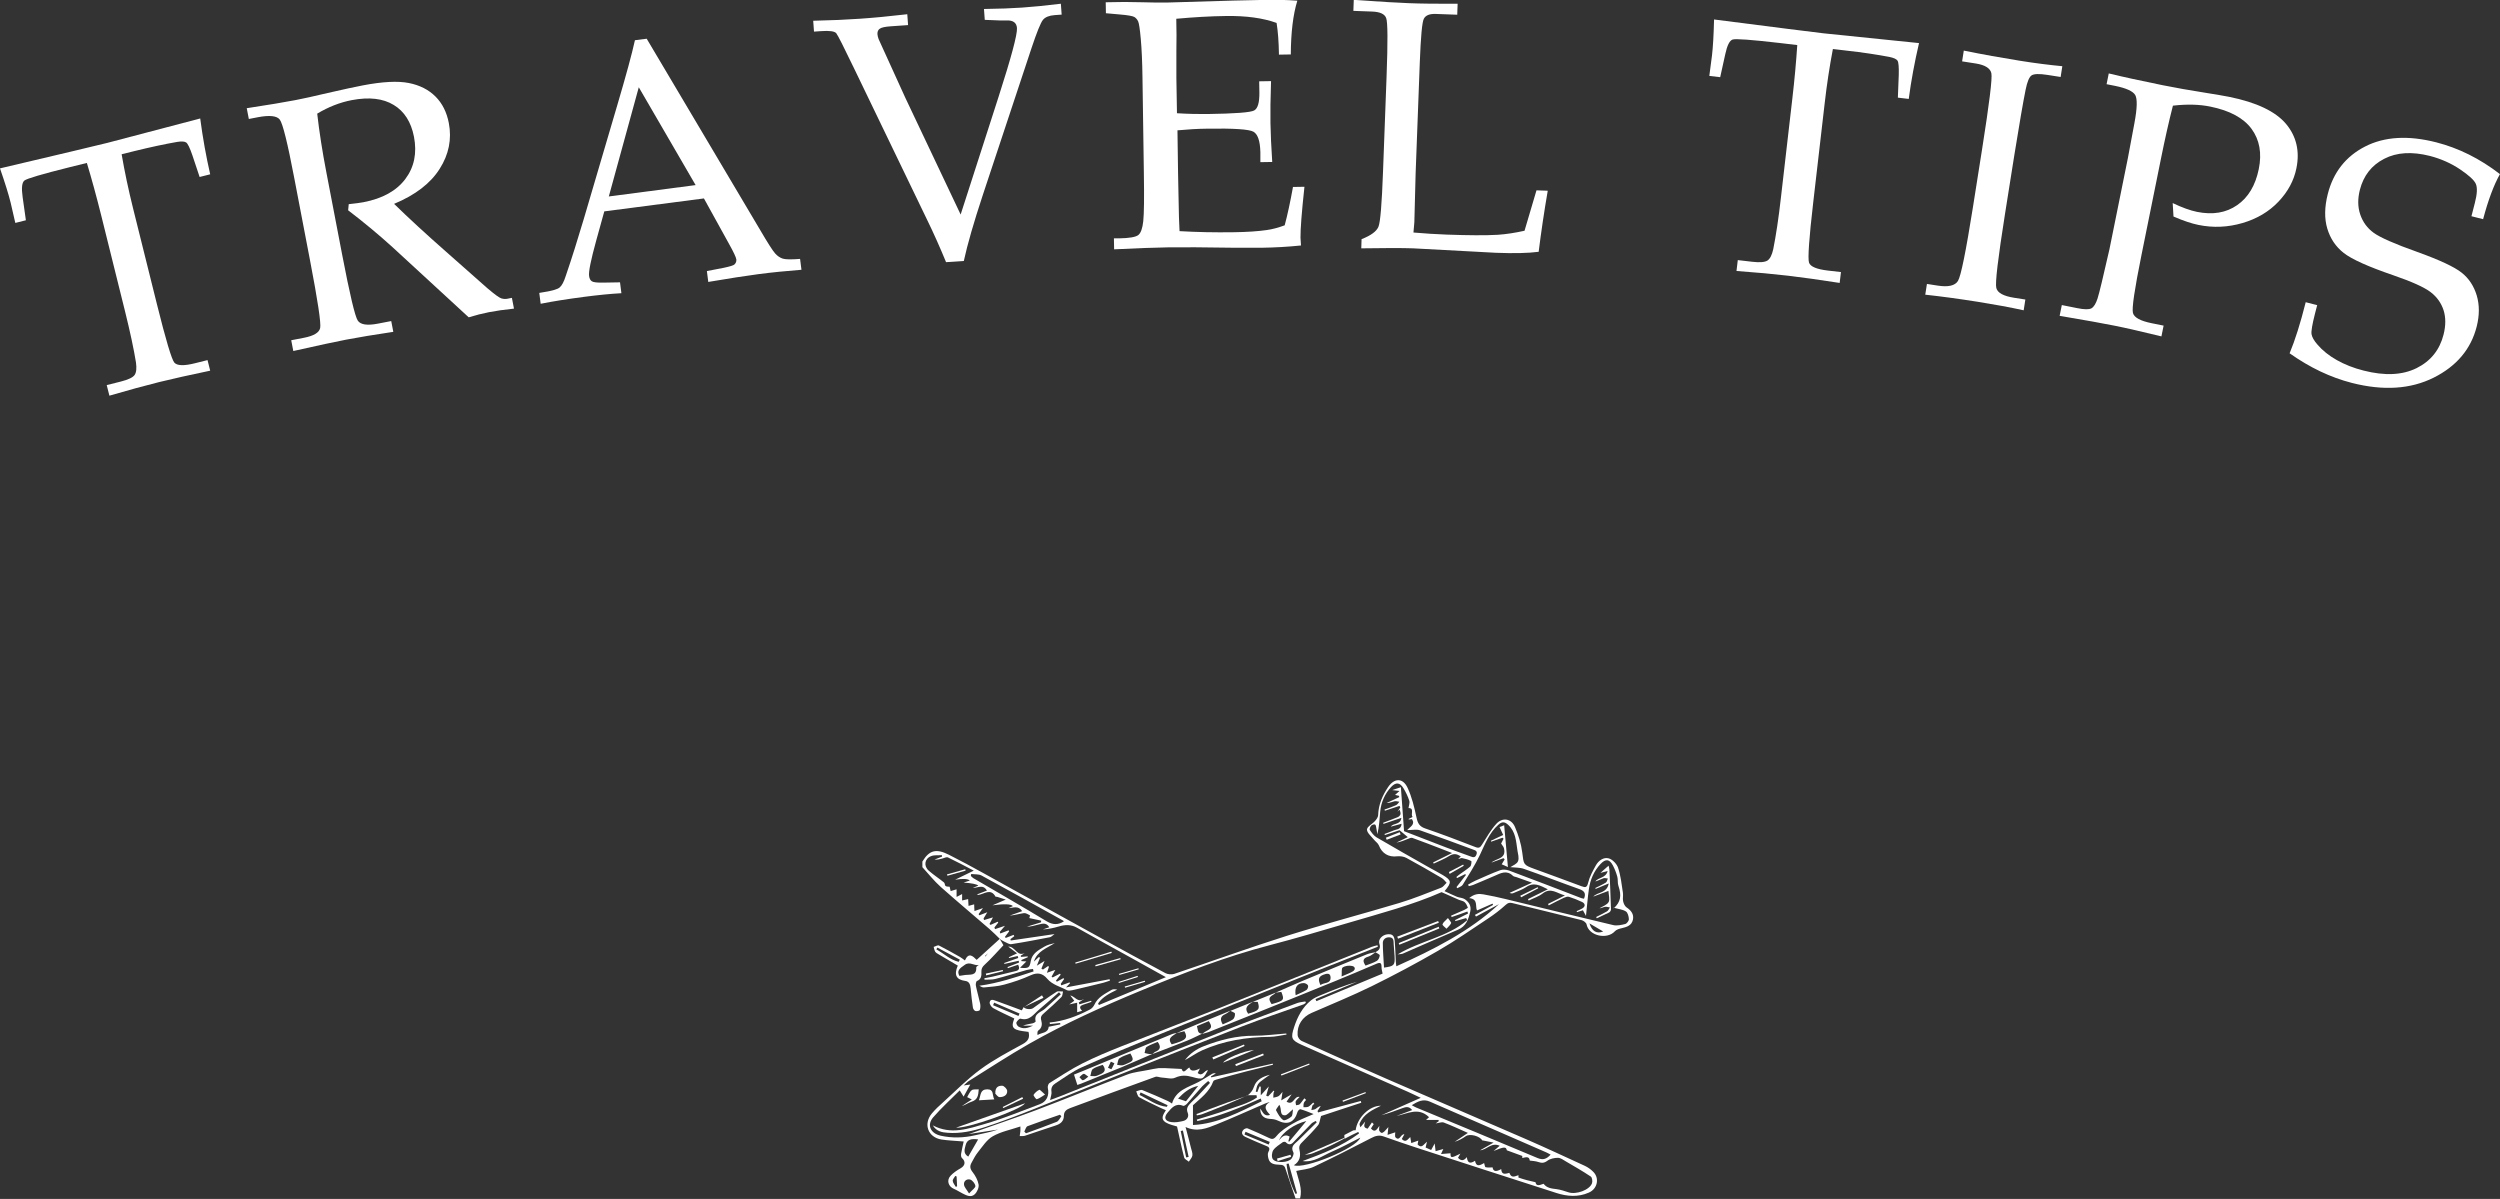 <?xml version="1.0" encoding="UTF-8"?><svg id="b" xmlns="http://www.w3.org/2000/svg" viewBox="0 0 252.98 121.32"><rect x="0" y="0" width="252.98" height="121.32" fill="#333333" stroke="none"/><g id="c"><path d="m12.31,15.62c.3,1.74.68,3.55,1.15,5.44l2.42,9.72c.9,3.62,1.49,5.59,1.76,5.91.27.32.97.35,2.08.07l1.28-.32.27,1.07c-2.03.42-3.75.81-5.15,1.15-1.41.35-3.09.81-5.05,1.38l-.27-1.07,1.43-.36c.75-.19,1.21-.41,1.39-.66.18-.26.22-.68.14-1.27-.22-1.36-.59-3.09-1.11-5.19l-2.42-9.74c-.48-1.92-.96-3.67-1.44-5.26l-1.74.43c-2.8.7-4.33,1.15-4.58,1.35-.25.2-.31.76-.18,1.67l.33,2.35-1.07.27-.47-2.04c-.2-.82-.56-1.98-1.08-3.48,6.16-1.45,9.78-2.31,10.86-2.58l9.4-2.47c.26,1.98.6,3.86,1.01,5.65l-1.07.27-.73-2.19c-.26-.76-.47-1.19-.63-1.3-.16-.11-.46-.13-.9-.06-1.27.22-2.71.53-4.3.92l-1.33.33Z" style="fill:#fff; stroke-width:0px;"/><path d="m39.88,20.63c1.44,1.41,3.2,3.03,5.28,4.86l4.14,3.66c.73.62,1.2.97,1.42,1.04.22.07.43.08.63.04l.45-.09.21,1.09c-.97.1-1.81.22-2.53.36-.66.13-1.34.3-2.05.52l-7.69-7.08c-1.43-1.3-2.94-2.55-4.51-3.75l.06-.62c.68-.07,1.18-.14,1.5-.2,1.92-.37,3.33-1.15,4.23-2.35.9-1.2,1.19-2.63.87-4.28-.29-1.48-.97-2.56-2.05-3.21-1.08-.66-2.49-.82-4.23-.49-1.21.23-2.38.69-3.51,1.37.21,1.86.52,3.83.92,5.91l1.6,8.34c.78,4.06,1.31,6.3,1.59,6.7.28.41.96.51,2.03.3l1.35-.26.21,1.09c-1.93.29-3.52.55-4.77.79-.99.19-2.77.57-5.35,1.15l-.21-1.09,1.29-.25c.99-.19,1.54-.52,1.64-.99.1-.47-.24-2.75-1.03-6.86l-1.59-8.3c-.68-3.57-1.17-5.54-1.47-5.93-.29-.38-1.03-.46-2.2-.24l-.93.18-.21-1.09c2.16-.33,3.8-.6,4.93-.82.76-.15,1.85-.38,3.26-.72,1.65-.38,2.83-.63,3.56-.77,1.99-.38,3.54-.46,4.65-.24,1.11.22,2.01.68,2.7,1.37.69.69,1.14,1.59,1.35,2.69.31,1.62,0,3.17-.93,4.63-.93,1.47-2.46,2.64-4.59,3.53Z" style="fill:#fff; stroke-width:0px;"/><path d="m71.23,20.08l-10.08,1.31-.82,2.96c-.54,1.96-.78,3.15-.72,3.57.03.27.13.45.29.55.16.1.54.14,1.14.13l1.7-.03.14,1.1c-1.13.06-2.39.19-3.78.37-1.67.22-3.14.45-4.39.7l-.14-1.1.52-.09c.81-.13,1.33-.28,1.54-.46.22-.18.43-.57.62-1.17.61-1.78,1.21-3.7,1.82-5.75l3.38-11.48c.9-3.05,1.5-5.25,1.8-6.62l1.19-.15,11.49,19.37c.77,1.32,1.28,2.11,1.51,2.36.23.26.49.43.76.52.27.09.86.1,1.76.03l.14,1.1c-1.52.12-2.97.26-4.34.44-1.28.17-2.98.43-5.09.79l-.14-1.1,1.71-.33c.61-.13.97-.24,1.07-.33.16-.15.22-.32.2-.52-.03-.21-.27-.73-.74-1.57l-2.54-4.6Zm-9.62-.2l8.78-1.15-5.75-9.9-3.03,11.04Z" style="fill:#fff; stroke-width:0px;"/><path d="m95.73,26.52c-.63-1.53-1.27-2.96-1.92-4.29l-7.36-15.26c-1.06-2.21-1.67-3.41-1.83-3.61-.17-.2-.68-.27-1.53-.21l-.72.05-.08-1.1c1.83-.04,3.39-.11,4.67-.2,1.35-.09,2.97-.24,4.85-.46l.08,1.1-1.73.12c-.59.04-.97.12-1.14.25-.17.12-.24.3-.23.54.01.15.05.32.12.51l2.69,5.91,5.61,11.84,3.84-11.92c1.28-3.98,1.9-6.29,1.86-6.95-.04-.53-.38-.79-1.02-.77h-.72s-1.52-.06-1.52-.06l-.08-1.1c1.56-.02,2.84-.07,3.84-.14,1.05-.07,2.36-.2,3.94-.39l.08,1.1-.7.05c-.56.04-.96.2-1.19.48-.23.28-.62,1.24-1.17,2.89l-4.92,14.84c-.92,2.79-1.56,5.01-1.92,6.67l-1.81.12Z" style="fill:#fff; stroke-width:0px;"/><path d="m119.15,13.2l.06,4.31.05,2.48c.02,1.55.06,2.68.1,3.4,1.72.1,3.55.14,5.51.11,1.31-.02,2.42-.09,3.31-.22.57-.08,1.18-.24,1.82-.48.28-1.04.56-2.33.84-3.88l1.16-.02c-.28,2.58-.41,4.3-.4,5.15l.05.79c-1.35.14-2.67.21-3.97.23h-2.76c-3.05-.05-5.29-.06-6.72-.04-1.37.02-3.19.09-5.46.2l-.02-1.11h.54c1.02-.02,1.66-.13,1.92-.33.26-.2.43-.67.51-1.41.08-.74.1-2.37.06-4.89l-.14-9.65c-.02-1.58-.08-2.88-.17-3.88-.09-1.01-.18-1.61-.27-1.8-.09-.19-.22-.34-.38-.44-.17-.1-.67-.19-1.52-.26l-1.36-.12-.02-1.11,1.9-.03,1.86.03c1.04.03,1.83.04,2.37.03l6.75-.2,3.2-.07c1.09-.03,2.19,0,3.31.08-.43,1.4-.65,3.21-.66,5.44l-1.2.02c-.02-1.29-.1-2.36-.24-3.21-1.39-.5-3.09-.73-5.11-.7-1.61.02-3.29.12-5.04.28.03,1.1.03,2.2.01,3.3v2.7s.06,3.56.06,3.56c1.16.07,2.19.09,3.08.08,2.79-.04,4.37-.16,4.73-.36.37-.2.54-.8.53-1.81l-.02-1.14,1.2-.02c-.06,1.77-.08,3.18-.06,4.24.02,1.11.08,2.42.18,3.94l-1.2.02v-1.02c-.03-1.12-.26-1.81-.7-2.06-.44-.25-1.99-.35-4.65-.31-.98.01-2,.07-3.06.17Z" style="fill:#fff; stroke-width:0px;"/><path d="m143.04,23.53c1.14.1,2.26.17,3.35.21,2.2.08,3.92.09,5.17.02.87-.06,1.77-.2,2.71-.41l1.21-4.09,1.14.04c-.38,2.2-.68,4.26-.92,6.18-1.06.14-2.5.17-4.33.1l-8.36-.45c-1.12-.04-2.88-.04-5.26,0l.03-.93c.95-.37,1.52-.79,1.71-1.26.19-.46.34-2.31.46-5.56l.36-9.66c.13-3.51.12-5.47-.04-5.89-.15-.41-.62-.63-1.41-.66l-1.91-.07.04-1.11c2.78.19,4.63.3,5.55.33,1.22.05,2.87.07,4.96.06l-.04,1.11-2.18-.08c-.62-.02-1.02.14-1.2.49-.18.35-.31,1.83-.41,4.44l-.42,11.19-.13,4.96-.09,1.03Z" style="fill:#fff; stroke-width:0px;"/><path d="m185.47,4.98c-.33,1.73-.61,3.56-.83,5.5l-1.15,9.95c-.43,3.7-.57,5.75-.43,6.15.14.4.78.67,1.92.8l1.31.15-.13,1.1c-2.05-.32-3.79-.56-5.22-.73-1.44-.17-3.18-.33-5.22-.48l.13-1.1,1.47.17c.77.09,1.28.04,1.54-.13.26-.18.45-.56.58-1.15.27-1.35.54-3.1.78-5.25l1.15-9.97c.23-1.97.39-3.78.5-5.43l-1.78-.21c-2.87-.33-4.46-.45-4.76-.35-.31.1-.56.6-.75,1.5l-.51,2.31-1.1-.13.27-2.07c.1-.84.17-2.05.21-3.64,6.28.81,9.97,1.27,11.07,1.4l9.67.99c-.45,1.94-.8,3.82-1.04,5.65l-1.1-.13.09-2.31c.02-.8-.02-1.28-.13-1.44-.11-.16-.39-.28-.82-.37-1.27-.24-2.72-.46-4.35-.64l-1.36-.16Z" style="fill:#fff; stroke-width:0px;"/><path d="m194.98,28.73l1.09.17c1.08.17,1.76.01,2.06-.47.3-.49.8-2.96,1.51-7.43l.93-5.89c.73-4.63,1.05-7.2.94-7.7-.11-.5-.63-.83-1.55-.98l-1.41-.22.17-1.09c1.91.39,3.81.73,5.69,1.03,1.56.25,2.99.43,4.28.55l-.17,1.09-1.34-.21c-.83-.13-1.36-.11-1.6.05-.24.16-.44.64-.6,1.43-.25,1.23-.63,3.43-1.14,6.6l-.95,5.99c-.71,4.5-1.01,7-.88,7.49.12.49.72.82,1.79.99l1.15.18-.17,1.09c-1.41-.31-2.96-.59-4.64-.86-1.96-.31-3.73-.55-5.32-.72l.17-1.09Z" style="fill:#fff; stroke-width:0px;"/><path d="m219.88,10.7c-.42,1.64-.81,3.39-1.19,5.27l-1.99,9.84c-.7,3.46-.99,5.41-.86,5.87s.76.8,1.91,1.03l1.19.24-.22,1.09c-2.02-.49-3.61-.86-4.78-1.09-1.03-.21-2.87-.54-5.52-.99l.22-1.09,1.55.31c.72.15,1.21.15,1.45.02.24-.14.45-.47.62-1.01.17-.53.57-2.19,1.2-4.97l1.86-9.2.67-3.58c.28-1.49.3-2.43.08-2.82-.23-.39-.91-.7-2.04-.93l-.86-.17.22-1.09c1.42.35,3.24.74,5.44,1.19,1.3.26,2.75.52,4.35.77,1.05.17,1.85.3,2.39.41,2.78.56,4.7,1.48,5.76,2.74,1.05,1.26,1.4,2.76,1.05,4.48-.25,1.25-.86,2.38-1.82,3.39-.96,1.01-2.17,1.73-3.64,2.16-1.47.43-2.96.5-4.46.19-.69-.14-1.53-.42-2.52-.85l-.08-1.36c.96.46,1.78.75,2.46.89,1.58.32,2.94.1,4.06-.68,1.12-.77,1.85-1.99,2.19-3.65.33-1.61.08-2.96-.73-4.07-.81-1.1-2.2-1.85-4.16-2.25-1.11-.23-2.38-.26-3.78-.1Z" style="fill:#fff; stroke-width:0px;"/><path d="m252.98,17.61c-.62,1.1-1.19,2.62-1.71,4.57l-1.18-.3.35-1.36c.23-.89.26-1.52.1-1.9-.16-.38-.69-.87-1.61-1.49-.91-.61-1.93-1.06-3.04-1.35-1.82-.46-3.36-.37-4.63.29-1.27.65-2.09,1.7-2.46,3.14-.23.91-.22,1.74.04,2.5.26.76.71,1.38,1.36,1.85.65.47,2.11,1.12,4.4,1.93,2.28.82,3.79,1.53,4.51,2.11.73.58,1.23,1.35,1.52,2.31.28.96.28,2-.01,3.14-.58,2.28-2.04,4.01-4.36,5.17-2.33,1.16-5.08,1.34-8.26.53-1.09-.28-2.16-.67-3.21-1.17-1.05-.5-2.08-1.11-3.1-1.83.55-1.31,1.09-3.03,1.63-5.17l1.16.3-.22.85c-.28,1.1-.4,1.8-.35,2.09.05.29.24.64.59,1.04.51.6,1.17,1.13,1.97,1.58.8.45,1.71.81,2.71,1.06,2.15.55,3.93.46,5.36-.25,1.43-.71,2.34-1.85,2.73-3.4.23-.91.23-1.73,0-2.46-.24-.73-.67-1.34-1.31-1.83-.64-.49-1.9-1.06-3.79-1.71-2.51-.86-4.18-1.61-5-2.25-.82-.64-1.37-1.47-1.67-2.48-.3-1.01-.28-2.17.05-3.48.56-2.21,1.83-3.82,3.79-4.82,1.96-1,4.35-1.14,7.18-.42,1.13.29,2.24.7,3.32,1.24,1.08.54,2.13,1.2,3.15,1.99Z" style="fill:#fff; stroke-width:0px;"/><path d="m126.24,110.86c.3-.25.52-.49.66-.91.22-.67.88-1.03,1.61-1.19-.21.14-.43.28-.63.44-.21.16-.45.31-.58.52-.14.21-.16.49-.23.74.05.02.1.03.16.05.08-.19.15-.39.23-.58.04.01.08.02.12.04v.87c.31-.35.51-.57.81-.9-.11.41-.19.68-.26.94.06.02.12.05.19.07.18-.19.37-.39.55-.58.03.01.05.03.08.04-.03.07-.07.14-.08.22-.02.15-.02.3-.02.45.18-.05.38-.07.53-.16.15-.1.26-.27.4-.43-.05.34-.09.6-.13.86.21-.13.42-.25.64-.38.1-.06.19-.11.41-.23-.21.3-.35.5-.51.74.72.45.74-.61,1.32-.48-.14.16-.31.28-.39.44-.05.1.02.26.03.4.13-.03.29-.02.37-.1.18-.18.31-.4.47-.6.06.05.12.11.18.16-.08.1-.19.19-.23.31-.05.13-.03.29-.04.43.17-.01.36.02.5-.05.18-.1.33-.28.49-.42.04.05.07.09.11.14-.07.05-.16.09-.19.16-.06.14-.08.3-.11.46.14-.03.3-.04.42-.11.16-.1.29-.26.53-.3-.11.17-.22.34-.33.51.02.05.04.09.06.14,1.44-.39,2.88-.77,4.32-1.16.02.06.03.12.05.18-1.41.47-2.83.93-4.07,1.34-.13.42-.14.73-.3.93-.48.58-1,1.12-1.54,1.65-.25.25-.44.43-.34.86.14.59.04,1.17-.57,1.54,1.02.45,6.35-1.72,6.72-2.79-1.01.51-1.95,1.02-2.92,1.44-.93.41-1.79,1.09-2.92.93,2-.74,3.99-1.51,5.71-2.79-.02-.05-.04-.11-.07-.16-.22.11-.45.21-.67.32-.23.12-.46.24-.69.36-.02-.02-.04-.04-.05-.06v-.31c.27-.14.57-.3.87-.45.08-.04.18-.02.27-.03.16-1.27,1.39-2.49,2.56-2.48-.88.43-1.77.84-2.16,1.82-.03.08.04.19.08.36.2-.23.35-.4.49-.58-.09.32-.25.63.25.72.15-.21.29-.42.43-.63.06.06.12.11.18.17-.09.14-.18.29-.28.44.38.46.58.14.85-.26-.01.24-.05.37-.02.46.04.1.14.21.24.25.06.02.19-.06.26-.12.16-.15.3-.33.43-.47-.03.3-.05.55-.08.79.28-.09.56-.19.78-.26,0,.11-.07.43.04.53.43.4.49-.37.88-.33-.09.17-.17.32-.26.48.42.44.62-.02.86-.2.04.22.07.42.1.61.24-.08.48-.17.71-.25-.02.1-.05.25-.07.39.41.45.6,0,.95-.28-.07.27-.1.42-.14.59.17.08.32.14.56.25.1-.18.21-.38.36-.66.05.39.07.59.09.78.25-.07.5-.14.78-.22-.05.11-.1.23-.23.51.39-.03.68-.06.96-.08,0,.5.06.51,1,.04-.1.18-.17.29-.24.42.32.35.61.3.89-.07.08.61.33.7.83.37.11.53.34.58.92.23.05.14.07.4.15.42.22.06.47.02.71.02.05.4.33.49.87.17.04.48.24.57.82.38.19.43.33.47.93.24,0,.09-.02.23,0,.24.27.1.56.18.84.26.27.07.54.13.88.21.07.33.23.39.82.16.33.44.81.48,1.3.54.41.05.81.19,1.21.32.78.26,2.15-.23,2.39-.92.07-.19.01-.58-.12-.67-.81-.54-1.66-1.03-2.5-1.52-.26-.15-.54-.37-.82-.38-.37,0-.8.09-1.08.3-.33.25-.58.24-.93.12-.27-.09-.56-.1-.85-.14-.04-.46-.4-.34-.76-.26,0-.07.02-.2,0-.21-.5-.19-1-.37-1.56-.57-.08-.37-.24-.38-1.34.07.26-.22.41-.35.62-.53-.87-.38-1.3.42-1.99.46.4-.23.81-.45,1.37-.78-.47-.09-.77-.16-1.15-.23.04.08.03.06.01.03-.23-.47-1.28-.73-1.67-.45-.34.24-.71.44-1.13.57.42-.28.85-.57,1.34-.9-.88-.39-1.65-.75-2.44-1.05-.21-.08-.5.05-.82.09.13-.1.22-.16.31-.23,0-.04-.01-.08-.02-.12h-1.27c.12-.11.21-.2.31-.28-1.09-1.06-2.18-.34-3.29-.13.52-.19,1.04-.39,1.58-.59-.31-.41-.65-.32-1-.19-.69.26-1.39.52-2.11.71,1.29-.57,2.58-1.14,3.98-1.76-.48-.22-.87-.42-1.28-.6-3.58-1.58-7.16-3.16-10.74-4.75-1.08-.48-1.16-.69-.79-1.82.34-1.04.84-1.99,1.7-2.69.33-.26.74-.43,1.14-.59,1.16-.48,2.33-.95,3.54-1.3-1.41.59-2.82,1.17-4.22,1.76.03.07.06.14.09.21,2.25-.94,4.5-1.87,6.7-2.79-.04-.24-.12-.46-.11-.68,0-.39-.12-.48-.48-.33-1.37.58-2.74,1.17-4.12,1.73-2.69,1.1-5.38,2.18-8.08,3.27-1.61.65-3.22,1.29-4.83,1.93-.21.08-.43.12-.65.18.15-.1.29-.21.44-.29.55-.27.6-.45.24-1-.39.16-.79.33-1.2.5.11.33.01.76.53.77-.5.23-.99.49-1.51.7-1.17.47-2.35.91-3.52,1.36.1-.08.18-.18.29-.23.51-.2.6-.51.24-1-.38.17-.79.29-1.12.51-.14.09-.14.4-.21.61.16.04.32.09.48.11.11.01.22-.01.33-.02-1.02.44-2.03.89-3.05,1.32-1.38.57-2.76,1.12-4.14,1.68-.14.05-.27.1-.42.15-.11-.34-.21-.64-.34-1.05.54-.22,1.25-.5,1.95-.8,2.67-1.1,5.33-2.21,8-3.31.14-.06.29-.07.44-.1-.36.3-1.02.47-.5,1.15,1.47-.42,1.67-.63,1.28-1.33-.27.07-.53.13-.8.2.68-.3,1.35-.6,2.04-.88,1.14-.47,2.29-.93,3.43-1.4-.18.12-.34.26-.53.35-.49.21-.56.53-.26,1.04.36-.17.73-.29,1.04-.51.14-.1.22-.4.2-.58-.02-.11-.3-.19-.46-.28.77-.31,1.53-.62,2.3-.93-.46.29-.96.56-.51,1.22,1.09-.3,1.22-.45.97-1.2h-.49c.77-.32,1.55-.63,2.32-.94-.07.06-.12.14-.2.18-.52.29-.56.48-.22.99,1.26-.35,1.31-.41.98-1.24-.19.03-.38.05-.58.08.92-.4,1.84-.82,2.77-1.21,2.16-.9,4.32-1.8,6.49-2.68.27-.11.58-.14.87-.21-.25.15-.47.37-.74.45-.59.17-.59.46-.29.91.4-.16.8-.27,1.15-.48.16-.09.28-.36.29-.56,0-.09-.28-.21-.44-.31.36-.19.56-.4.4-.87-.14-.42.28-.87.77-.94.52-.07.74.1.79.7.05.64.07,1.29.1,1.93,0,.18.03.36.06.6,3.77-1.7,7.37-3.5,10.39-6.29-.78.42-1.56.84-2.33,1.26-.04-.06-.07-.11-.11-.17l1.84-1.01s-.04-.09-.06-.13c-.51.22-1.02.45-1.57.69-.2-.44.15-1.15-.79-1.25.52-.44.99-.46,1.43-.38.76.13,1.52.3,2.27.48,3.62.88,7.24,1.77,10.87,2.63.38.09.83-.01,1.22-.11.16-.04.38-.32.37-.49-.01-.27-.11-.66-.3-.78-.33-.21-.77-.24-1.25-.38.04.13,0,.07.02.06.7-.64.81-1.26.47-2.28-.1-.28-.03-.62-.11-.91-.11-.4-.26-.79-.45-1.15-.34-.64-.73-.69-1.24-.15-.68.72-1.06,1.61-1.19,2.58-.12.83-.18,1.67-.29,2.68-.14-.26-.22-.41-.31-.57-.17.05-.38.12-.59.19l-.05-.1c.18-.08.37-.16.55-.26.35-.19.36-.5,0-.67-.43-.2-.87-.38-1.32-.52-.15-.05-.36.03-.52.1-.52.24-1.02.51-1.53.77-.02-.05-.05-.1-.07-.15.52-.26,1.05-.52,1.71-.86-.83-.22-1.43-.84-2.25-.2-.41.32-.94.48-1.42.72-.02-.05-.05-.1-.07-.15.65-.32,1.29-.64,2.01-.99-.77-.38-1.41-.77-2.2-.22-.38.26-.85.41-1.28.6-.11.05-.23.06-.39-.02.72-.32,1.43-.64,2.27-1.03-.62-.22-1.09-.39-1.57-.56-.12-.04-.28-.05-.37-.14-.62-.6-1.22-.27-1.83,0-.72.32-1.46.62-2.19.93-.14.06-.3.08-.44.12-.02-.05-.05-.11-.07-.16.24-.13.48-.28.73-.39.83-.36,1.66-.75,2.51-1.06.26-.1.63-.07.9.03,2.44.91,4.88,1.85,7.31,2.79.08.03.18.04.28.06.21-.52.06-.78-.47-.97-1.87-.66-3.72-1.39-5.59-2.04-.44-.16-.95-.13-1.39-.18.24-.17.66-.32.77-.6.13-.31,0-.74-.06-1.11-.14-.92-.16-1.87-.95-2.59-.39-.35-.65-.28-.97,0-.94.83-1.36,1.97-1.88,3.07-.5,1.05-1.14,2.03-1.74,3.02-.1.16-.36.23-.55.34-.02-.04-.05-.08-.07-.12.32-.41.63-.82.95-1.22-.02-.03-.05-.06-.07-.09-.27.13-.55.26-.82.4-.03-.03-.05-.07-.08-.1.09-.07.17-.15.26-.22.38-.28.79-.53,1.14-.84.12-.11.16-.54.11-.56-.29-.15-.62-.24-.94-.3-.1-.02-.23.09-.38.08.08-.08.17-.16.26-.24-.39-.28-.73-.33-1.16-.06-.49.31-1.05.53-1.58.78-.02-.04-.04-.08-.06-.12.6-.3,1.2-.59,1.92-.95-.47-.19-.83-.33-1.18-.46-.94-.36-1.89-.73-2.84-1.07-.12-.04-.29.03-.42.09-.38.15-.75.32-1.19.38.38-.18.76-.36,1.15-.55-.26-.22-.5-.41-.84-.7-.39.13-.94.31-1.48.49-.01-.04-.02-.07-.04-.11.31-.12.63-.22.94-.36.28-.13.74-.06.79-.67-.41.11-.73.19-1.09.29.26-.39.97-.15,1.07-.89-.67.22-1.24.42-1.81.61l-.04-.11c.49-.19.99-.37,1.48-.57.12-.05.25-.18.28-.3.03-.14-.05-.31-.09-.46l-.22.21c.1-.14.19-.29.29-.43-.03-.05-.05-.1-.08-.16-.49.16-.99.32-1.48.49-.01-.04-.03-.08-.04-.12.39-.14.79-.27,1.16-.44.14-.06.24-.23.35-.35-.16-.02-.34-.08-.49-.05-.26.06-.51.19-.81.18.43-.2.86-.4,1.29-.6l-.04-.13c-.13-.03-.25-.06-.39-.09.13-.12.25-.23.45-.4-.25-.03-.41-.05-.74-.09.35-.12.56-.18.88-.29.11,1.54.22,3.03.32,4.45,1.46.56,2.87,1.11,4.27,1.65.81.31,1.63.6,2.45.9.24.09.46.18.6-.17.14-.35-.09-.44-.33-.52-1.79-.66-3.58-1.33-5.38-1.95-.35-.12-.78-.02-1.3-.02.31-.34.85-.56.49-1.11-.08.01-.2.03-.32.04,0-.02-.01-.04-.02-.06.12-.06.24-.12.41-.2-.25-.26.23-.9-.42-.9.03-.24.15-.52.08-.74-.14-.44-.35-.87-.59-1.27-.35-.58-.76-.64-1.24-.13-.64.69-1.02,1.54-1.11,2.48-.07.76-.1,1.53-.29,2.31-.03-.2-.06-.39-.1-.59-.03-.14-.04-.34-.13-.39-.08-.05-.31.02-.39.11-.1.11-.2.35-.14.44.18.27.39.57.67.74,1.75,1.03,3.51,2.02,5.27,3.02.48.27.97.52,1.44.8.9.55.93.73.18,1.63.44.2.85.4,1.26.57.26.1.58.1.8.25.4.29.67.66.54,1.24-.18.8-.42,1.5-1.26,1.85-1.86.78-3.71,1.61-5.56,2.41-.11.05-.25.04-.53.08,2.34-1.4,5.05-1.75,7.04-3.46-.03-.07-.07-.15-.1-.22-.36.1-.73.21-1.09.31-.01-.03-.02-.06-.04-.1.44-.22.88-.45,1.32-.67l-.07-.2c-.25.09-.5.18-.75.27-.28.1-.56.19-.84.29-.02-.05-.04-.09-.06-.14.44-.19.89-.38,1.33-.58.14-.06.38-.21.37-.24-.08-.2-.18-.41-.33-.55-.15-.13-.38-.15-.57-.23-.56-.24-1.11-.49-1.76-.78-2.94,1.3-6.23,2.16-9.48,3.12-2.62.77-5.24,1.55-7.89,2.24-4.49,1.17-8.79,2.84-13.07,4.61-3.87,1.6-7.68,3.32-11.32,5.39-2.07,1.18-4.06,2.49-6.08,3.75-.15.09-.27.24-.52.45.29-.04.43-.06.67-.09-.23.41-.43.77-.68,1.22-.16-.26-.25-.4-.39-.63-.91.92-1.86,1.77-2.68,2.72-.68.78-.28,1.64.77,1.87,1.16.25,2.31.22,3.47-.05.77-.18,1.56-.31,2.32-.58-1.03.16-2.06.32-2.97.46,2.2-.78,4.51-1.55,6.79-2.41,3.09-1.17,6.15-2.43,9.24-3.61.68-.26,1.44-.32,2.16-.47.34-.07.69-.14,1.01-.18h.72,0c.51.03,1.02.05,1.62.08.21.59.51-.03.79-.15q.14.58,1.07.1c-.1.19-.16.32-.23.46.5.43.66-.29,1.04-.28-.5.87-.44,1.01-1.59.68-.6-.17-1.13-.2-1.74.08-.36.17-.89,0-1.35-.02-.22-.01-.47-.14-.65-.07-2.88,1.04-5.75,2.1-8.61,3.16-.34.13-.64.31-.64.77,0,.54-.32.83-.83.99-1.04.33-2.07.7-3.11,1.04-.16.05-.35.03-.53.03.02-.17.05-.34.07-.51.01-.13,0-.25,0-.46-.97.33-1.96.52-2.79.99-.62.35-1.05,1.05-1.52,1.63-.26.32-.44.7-.64,1.06-.18.32-.16.59.1.92.29.37.54.83.62,1.28.05.3-.15.75-.39.98-.39.37-.86.11-1.27-.1-.28-.14-.54-.32-.83-.44-.58-.24-.78-.88-.34-1.34.28-.3.64-.54,1.01-.75.47-.27.53-.69.13-1.04-.09-.08-.1-.29-.08-.43.07-.42.17-.83.26-1.24-.81-.07-1.54-.09-2.26-.2-1.37-.23-1.85-1.59-.95-2.65.34-.4.73-.77,1.13-1.12,1.25-1.13,2.43-2.34,3.78-3.33,1.33-.98,2.82-1.76,4.28-2.56.55-.3.73-.65.58-1.23-.42-.07-.87-.08-1.26-.24-.55-.24-.3-.72-.18-1.12-.73-.35-1.45-.67-2.14-1.05-.18-.1-.38-.41-.35-.58.07-.4.42-.22.64-.15.85.3,1.69.62,2.61.96.03-.05.11-.19.19-.33h0c.18.23.73.27.96.1.78-.57,1.56-1.13,2.37-1.65.16-.1.43-.02.65-.03-.05.19-.04.44-.16.56-.57.57-1.17,1.12-1.78,1.65-.24.21-.36.37-.26.72.1.36.09.75-.3,1.02-.1.07-.1.28-.08.46.41-.27,1.07-.17,1.13-.84.39-.08.79-.16,1.18-.24,0-.05-.01-.09-.02-.14-.35.04-.69.07-1.04.11,0-.05-.01-.11-.02-.16,1.46-.14,2.8-.65,4.08-1.32.19-.1.36-.3.45-.49.35-.77,1.07-1.09,1.73-1.49.15-.09.37-.07.58-.03-.74.37-1.47.71-1.94,1.4.03.05.05.11.08.16,2.22-.92,4.43-1.85,6.78-2.82-1.29-.72-2.46-1.38-3.63-2.02-1.79-.99-3.58-1.97-5.36-2.98-.6-.34-1.2-.32-1.84-.13-.53.16-1.06.27-1.62.3.21-.07.42-.14.65-.22-.29-.5-.7-.37-1.1-.27-.38.1-.75.21-1.16.21.48-.15.95-.29,1.43-.44,0-.06,0-.11.01-.17-.4-.09-.8-.18-1.2-.26.01-.05.09-.26.06-.28-.19-.1-.41-.24-.6-.22-.48.07-.94.21-1.44.25.42-.15.83-.3,1.26-.45-.4-.6-.91-.33-1.39-.3.15-.07.3-.14.45-.21q-.28-.32-2.07-.08c.49-.21.84-.36,1.35-.58-.4-.13-.64-.21-.88-.28-.05-.02-.15.01-.16-.02-.5-.89-1.15-.24-1.75-.17-.02,0-.03-.01-.13-.05.37-.15.68-.27,1.01-.39-.39-.68-.94-.26-1.43-.27.18-.08.37-.15.56-.23q-.21-.22-1.49-.31c.24-.08.43-.14.63-.21q-.31-.27-1.49-.08c.68-.33,1.22-.59,1.89-.92-.92-.48-1.76-.93-2.62-1.34-.13-.06-.36.06-.54.11-.26.07-.52.14-.81.11.25-.1.51-.2.76-.3,0-.05,0-.09-.01-.14-.37.02-.76-.04-1.09.09-.67.25-.79,1-.24,1.48.49.43,1.04.78,1.54,1.19.09.07.07.28.15.35.1.08.27.06.42.08.03.12.06.26.1.44.21-.06.38-.11.6-.18v.77c.25-.13.4-.21.56-.29v.65c.21-.05.41-.1.61-.14.01.22.02.46.04.69.21-.06.42-.12.57-.16,0,.23.02.45.03.68.24-.09.49-.17.86-.3-.2.28-.32.44-.44.61.02.04.05.08.07.12.23-.09.46-.18.81-.31-.16.27-.27.45-.38.63.02.05.03.11.05.16.28-.09.56-.17.9-.27-.13.24-.24.46-.35.67.04.03.07.06.11.09.24-.11.48-.21.72-.32.02.03.04.05.06.08-.13.17-.26.33-.39.5.02.06.04.11.06.17.28-.09.56-.19,1.01-.34-.24.28-.39.45-.53.62.02.05.04.11.06.16.28-.11.55-.22.83-.32.02.03.04.07.06.1-.14.19-.29.38-.43.57.03.03.06.07.09.1.26-.1.53-.21.79-.31.02.04.04.09.07.13-.13.1-.26.2-.39.3.01.05.02.09.03.14,1.44-.21,2.87-.42,4.43-.65-.21.15-.33.3-.48.32-1.29.25-2.59.5-3.89.7-.22.03-.47-.15-.7-.25-.15-.06-.28-.16-.42-.24-.01-.01-.03-.03-.04-.04-.35-.34-.69-.69-1.06-1.01-1.64-1.42-3.3-2.81-4.92-4.25-.68-.61-1.25-1.33-1.86-2,0-.19,0-.38,0-.57.71-1.18,1.42-1.32,2.68-.69,2.4,1.21,4.72,2.56,7.08,3.85,2.7,1.49,5.4,2.98,8.1,4.47,2.24,1.23,4.48,2.46,6.73,3.66.24.13.62.16.89.08,3.81-1.28,7.59-2.65,11.42-3.86,3.75-1.18,7.57-2.18,11.34-3.31,1.44-.43,2.84-1.01,4.25-1.55.22-.08.37-.33.56-.5-.17-.17-.31-.38-.51-.49-1.17-.69-2.35-1.37-3.55-2.02-.27-.15-.64-.2-.94-.17-.87.11-1.54-.28-1.86-1.11-.09-.22-.34-.38-.5-.58-.26-.33-.71-.69-.7-1.02.01-.3.55-.56.82-.87.14-.16.3-.38.31-.58.03-1.06.43-1.99,1.01-2.85.63-.93,1.5-.94,1.97.08.44.94.68,1.98.9,3,.12.57.29.91.88,1.11,1.72.59,3.41,1.23,5.1,1.89.36.14.48.02.66-.27.45-.71.87-1.46,1.43-2.08.63-.69,1.52-.55,1.89.3.35.82.63,1.7.74,2.58.16,1.25.09,1.26,1.27,1.69,1.58.58,3.16,1.15,4.73,1.74.4.15.55.14.67-.36.15-.61.47-1.19.78-1.75.27-.49.79-.86,1.31-.71.38.11.81.56.94.95.27.81.36,1.69.49,2.54.04.28-.04.58.02.85.05.23.17.5.35.62.46.31.76.69.64,1.25-.13.59-.63.74-1.15.86-.24.05-.53.14-.68.31-.79.87-2.64.46-2.86-.7-.03-.17-.31-.38-.5-.43-2.34-.59-4.68-1.15-7.02-1.73-.29-.07-.45-.01-.68.2-.56.51-1.17.97-1.79,1.38-1.67,1.11-3.31,2.25-5.04,3.25-2.19,1.27-4.43,2.46-6.7,3.58-2,.98-4.06,1.82-6.1,2.71-.92.4-1.48,1.22-1.41,2.25.01.21.21.49.4.58,2.88,1.3,5.76,2.6,8.65,3.86,4.71,2.05,9.44,4.07,14.15,6.12,1.97.86,3.92,1.77,5.88,2.67.3.14.59.35.83.59.66.64.44,1.73-.44,2.11-1.08.48-2.2.39-3.28.04-4.74-1.52-9.48-3.06-14.21-4.6-1.09-.36-2.18-.73-3.27-1.12-.47-.17-.85-.06-1.28.17-1.91.99-3.83,1.97-5.78,2.89-.54.26-1.19.29-1.79.43.21.87.65,1.78.39,2.78h-.46c-.34-1.01-.7-2.02-1.03-3.03-.1-.33-.3-.37-.6-.38-.47-.02-.98-.05-1.12-.65-.05-.21-.09-.48,0-.64.26-.46-.03-.54-.35-.67-.66-.27-1.32-.55-1.96-.85-.3-.14-.5-.4-.22-.72.09-.1.32-.2.43-.15.71.29,1.42.62,2.12.95.33.16.5.2.81-.18.42-.52,1.05-.91,1.64-1.25.63-.37,1.32-.62,2.11-.97-.51-.2-.92-.37-1.34-.49-.07-.02-.26.16-.29.28-.31,1.06-1.01,1.36-2,.87-.24-.12-.53-.16-.81-.17-.62-.04-.98-.38-.96-1.05.26.35.38.85.99.65-.39-.44-.76-.86-.03-1.31-.17.05-.34.1-.5.17-1.63.7-3.25,1.44-4.89,2.1-.97.39-1.97.81-3.13.26.21.8.39,1.46.55,2.12.06.25.18.52.14.77-.03.22-.23.41-.36.62-.16-.14-.43-.25-.47-.42-.27-1.03-.48-2.08-.72-3.14-.33-.11-.79-.19-1.16-.42-.54-.34-.25-.78.03-1.23-.22-.1-.43-.17-.62-.27-.7-.34-1.4-.66-2.08-1.04-.16-.09-.21-.39-.3-.6.21-.05.46-.19.63-.12.87.34,1.73.73,2.58,1.11.13.06.25.15.41.25.4-1.37,1.64-1.64,2.68-2.18.47-.25.91-.55,1.37-.82.11-.06.23-.09.39-.05-.17.1-.33.2-.5.3,0,.03.02.07.03.1,2.07-.46,4.15-.92,6.22-1.39,0,.04.02.07.03.11-.92.23-1.84.45-2.76.69-1,.26-2,.54-3,.82-.1.03-.25.08-.28.16-.4,1.1-1.33,1.75-2.06,2.43v2c2.5-.12,4.71-1.31,6.95-2.4-.03-.09-.06-.19-.09-.28-2.09.92-4.18,1.82-6.42,2.28-.02-.05-.03-.1-.05-.15,1.04-.33,2.09-.62,3.1-.99,1.01-.37,2.08-.62,2.98-1.24-.01-.08-.02-.16-.04-.24h-.88,0Zm16.61.97c.18.1.31.18.45.24,4.09,1.7,8.19,3.38,12.28,5.11.59.25.94.08,1.33-.34-.17-.09-.3-.17-.44-.23-3.93-1.71-7.86-3.42-11.79-5.14-.69-.3-1.23,0-1.83.37Zm-44.57-23.4c-.01.07-.03.14-.04.21.08.07.16.16.25.22,2.48,1.45,4.97,2.88,7.43,4.37.62.37,1.15.37,1.73.01-.03-.04-.05-.08-.08-.09-2.74-1.52-5.48-3.05-8.24-4.55-.29-.16-.7-.11-1.05-.16Zm24.16,21.15c-.06-.06-.12-.13-.18-.19-.2.18-.42.34-.6.53-.52.57-1.01,1.17-1.53,1.75-.1.12-.32.27-.41.23-.77-.32-1.17.23-1.56.68-.43.51-.28.88.39.97.38.05.78-.02,1.16-.11.41-.09.63-.45.48-.82-.21-.51.08-.77.35-1.06.2-.22.44-.41.65-.63.42-.45.83-.9,1.25-1.35Zm10.82,4.01l-.12-.16c-.14.09-.32.15-.43.26-.54.55-1.07,1.11-1.61,1.66-.28.29-.54.71-1.01.22-.05-.05-.23-.03-.3.02-.33.25-.72.47-.94.79-.15.22-.2.69-.06.9.3.45,1.59.39,1.91-.05.12-.17.25-.47.18-.61-.33-.63.14-.87.48-1.2.63-.61,1.25-1.24,1.88-1.85Zm6.8-15.68c1.01-.13,1.11-.25,1.06-1.13-.02-.41-.06-.82-.09-1.24-.02-.3.03-.65-.4-.69-.4-.04-.7.21-.7.57,0,.83.08,1.66.12,2.49Zm-32.72,2.69c-.06-.06-.12-.13-.18-.19-.67.59-1.34,1.19-2.03,1.77-.54.45-.95,1.16-1.86.9-.1-.03-.34.22-.42.38-.04.09.08.33.19.41.5.31,1,.16,1.49-.08h-1.01c.32-.13.66-.17.98-.24.11-.02.31-.15.3-.19-.2-.81.53-.92.93-1.27.54-.49,1.08-.99,1.62-1.48Zm-3.69,13.9c.06.06.11.12.17.18,1.04-.38,2.08-.75,3.11-1.16.2-.08.32-.37.47-.56-.05-.05-.09-.1-.14-.16-1.09.38-2.2.75-3.28,1.16-.16.06-.22.36-.33.54Zm26.71.98s.06.03.09.05c.31-.37.62-.74.93-1.11.32-.38.63-.76.81-.98-1.17.29-2.42,1.11-2.77,1.96.28-.34.56-.68,1.08-.39-.05.16-.09.31-.13.47Zm-31.38-.18c-.74-.11-1.13.05-1.26.56-.1.41-.29.85.26,1.18.36-.61.68-1.17,1-1.74Zm15.41-8.7c-.37.15-.78.26-1.11.49-.16.11-.16.43-.24.66.18.02.36.08.53.05.2-.03.39-.14.58-.22.56-.24.59-.34.24-.97Zm15.07,5.19c-.16.26-.38.48-.33.57.19.36.4.76.72.98.14.1.61-.15.83-.35.14-.13.11-.46.16-.74-.35.27-.58.61-.82.61-.57,0-.28-.58-.56-1.07Zm-17.87-4.04c-.36.14-.74.22-1.01.43-.16.13-.17.46-.25.7.18,0,.36.04.54.01.16-.03.32-.12.47-.18.47-.19.61-.48.24-.96Zm9.66,2.13c-.93.2-1.48.71-2.04,1.29.29.1.52.18.8.27.38-.48.76-.96,1.24-1.56Zm-23.19,10.89c.32-.36.66-.58.64-.76-.03-.24-.3-.58-.53-.65-.31-.09-.67.13-.62.52.03.26.27.49.51.89Zm33.05-20.06c.4-.19.77-.33,1.09-.53.12-.07.21-.35.16-.46-.06-.13-.3-.25-.45-.24-.64.01-.93.41-.8,1.24Zm4.65-1.9c.47-.21.81-.32,1.11-.5.33-.19.28-.49-.04-.56-.31-.07-.71-.02-.96.15-.15.1-.07.53-.11.9Zm-2.14.87c.36-.29,1.08-.09,1.02-.82-.04-.44-.42-.34-.71-.23-.49.18-.59.46-.31,1.05Zm-18.2,10.86c-.04.09-.07.17-.11.26.91.44,1.72,1.1,2.77,1.2.02-.05.05-.1.07-.16-.91-.43-1.83-.87-2.74-1.3Zm14.98,7.2c-.07.01-.14.03-.21.04.1,1.07.41,2.07.9,3.03.05-.02.11-.03.16-.05-.28-1.01-.57-2.02-.85-3.03Zm-4.36-3.22l-.11.28c.82.34,1.64.68,2.45,1.02l.11-.27c-.82-.34-1.63-.68-2.45-1.02Zm-22.98-11.71c.04-.08.07-.17.11-.25-.86-.37-1.72-.73-2.57-1.1-.04.09-.07.17-.11.26.86.36,1.72.73,2.58,1.09Zm16.98,14.31l.24-.05c-.19-.89-.38-1.78-.58-2.67-.07.02-.14.03-.22.05.18.89.37,1.78.55,2.67Zm40.8-23.68c.26.81.74,1.08,1.39.82-.45-.26-.89-.52-1.39-.82Zm-50.71,15.51c-.23-.15-.38-.31-.47-.29-.16.05-.29.22-.43.34.12.11.25.33.35.31.17-.02.31-.19.56-.37Zm2.63-1.36l-.35-.16c-.1.21-.2.41-.29.62.12.05.33.16.35.14.12-.19.2-.4.3-.6Zm-16.05,12.52s.1-.05.14-.07l-.05-.99s-.09-.04-.13-.06c-.1.17-.28.35-.26.51.02.21.2.4.31.6Z" style="fill:#fff; stroke-width:0px;"/><path d="m139.43,95.8c-1.98.78-3.96,1.56-5.94,2.35-5.33,2.14-10.66,4.28-15.98,6.45-2.69,1.1-5.38,2.21-8.04,3.4-.94.42-1.79,1.06-2.66,1.62-.29.18-.48.44-.41.85.04.24-.08.51-.14.85.39-.15.78-.29,1.16-.44,5.44-2.17,10.87-4.36,16.32-6.52,2.49-.99,5.01-1.91,7.51-2.85.26-.1.56-.12.84-.17.02.05.03.1.05.14-.08.05-.15.13-.24.16-2.04.73-4.1,1.41-6.12,2.19-4.16,1.61-8.3,3.26-12.44,4.9-3.09,1.23-6.16,2.49-9.26,3.71-1.47.58-2.96,1.14-4.46,1.63-1.2.39-2.45.66-3.73.56-.56-.04-1.12-.13-1.5-.75,1.85.97,3.59.34,5.28-.15,1.88-.54,3.7-1.31,5.54-1.99.71-.26.99-.89.82-1.65-.03-.15.05-.42.16-.49,1.09-.68,2.16-1.39,3.3-1.97,1.31-.66,2.67-1.23,4.04-1.77,3.28-1.3,6.58-2.55,9.85-3.85,5.14-2.05,10.27-4.13,15.41-6.19.19-.08.4-.11.6-.17l.04.16Z" style="fill:#fff; stroke-width:0px;"/><path d="m102.01,95.79c.73-.05.9,1.07,1.69.64-.14.09-.27.19-.41.28,0,.04.01.08.02.12.23-.02.45-.03.68-.05,0,.03.02.05.02.08-.22.1-.44.19-.66.29,0,.04.01.07.02.11.16.01.33.02.49.03-.19.19-.38.38-.64.64.9.08.96,0,1.09-.7.14-.75.78-1.09,1.36-1.43.32-.19.69-.28,1.07-.37-.8.52-1.79.81-2.12,1.88.17-.16.34-.31.51-.47.04.03.07.05.11.08-.09.22-.18.44-.32.8.33-.2.53-.32.78-.48-.13.31-.22.54-.32.78.05.03.11.06.16.09.18-.12.35-.24.53-.36.04.05.08.09.07.1-.06.2-.13.4-.2.59.19-.07.37-.14.56-.2.08-.03.16-.05.29-.09-.15.26-.26.47-.38.68.04.03.08.06.11.08l.74-.38s.04.06.07.1c-.16.2-.32.4-.48.61.03.03.06.07.1.1.22-.12.44-.24.66-.36.02.03.05.06.07.09-.11.16-.23.32-.34.48.02.05.03.11.05.16.28-.1.56-.2.84-.3l.05.08c-.14.15-.28.29-.41.43,1.48-.28,2.95-.56,4.41-.83.01.05.03.1.04.14-.23.07-.45.16-.68.22-1.04.26-2.08.51-3.13.75-.18.04-.41.07-.55,0-.68-.37-1.47-.54-2-1.17-.44-.52-.94-.66-1.64-.35-.87.4-1.79.71-2.72.96-.65.18-1.34.21-2.01.28-.16.02-.33-.07-.49-.17,1.91-.26,3.7-.86,5.49-1.45-.02-.08-.04-.17-.06-.25-.22.04-.44.05-.65.11-1.05.3-2.09.63-3.15.9-.35.09-.73.06-1.1.08,0-.05-.02-.1-.02-.15.26-.05.52-.09.78-.15.8-.19,1.6-.39,2.41-.58.36-.09.39-.3.23-.64-.35.12-.69.23-1.04.35-.01-.04-.03-.07-.04-.11.39-.15.78-.31,1.17-.46-.01-.06-.03-.12-.04-.18-.48.11-.96.21-1.44.32-.01-.03-.02-.06-.03-.09.48-.17.96-.34,1.43-.51-.02-.07-.04-.13-.06-.2-.29.07-.58.13-.87.2-.01-.03-.02-.05-.03-.08.25-.12.5-.23.84-.39-.32-.24-.56-.42-.88-.67Z" style="fill:#fff; stroke-width:0px;"/><path d="m101.19,95.05c.09.16.19.32.35.6-.61.64-1.22,1.35-1.91,1.98-.24.22-.33.41-.32.71.02.38,0,.75-.45.93-.09.04-.14.32-.11.47.12.61.3,1.2.43,1.8.04.21.04.46-.03.66-.03.09-.31.15-.44.11-.12-.03-.24-.22-.26-.35-.1-.65-.17-1.3-.23-1.96-.04-.36-.13-.69-.55-.74-.85-.12-1.18-.55-.75-1.55-.64-.37-1.28-.75-1.92-1.13-.13-.08-.28-.15-.36-.27-.09-.14-.11-.32-.16-.49.18-.05.41-.21.54-.14.72.36,1.42.76,2.13,1.16.16.09.3.21.49.35.39-.88.82-.42,1.19-.06.8-.73,1.56-1.42,2.33-2.12.01.01.03.03.04.04Zm-2.13,2.59c-.48.13-.89-.37-1.41-.02-.6.4-.83.63-.57,1.13.2-.03.39-.06.59-.09.49-.07,1.17.12,1.12-.77,0-.08.17-.17.26-.25Zm-4.2-1.76l-.11.19c.76.42,1.39,1.05,2.26,1.26.04-.07.08-.15.12-.22-.76-.41-1.52-.82-2.27-1.22Zm4.81.85s.03.04.04.06l.95-1.15s.08.07.12.11c-.37.33-.74.66-1.11.99Z" style="fill:#fff; stroke-width:0px;"/><path d="m130.18,104.69c-.56.08-1.13.23-1.69.23-2.36.03-4.66.39-6.83,1.36-.61.27-1.15.68-1.75.99.49-.66,1.17-1.12,1.92-1.41,1.62-.63,3.29-1.06,5.06-1.05,1.09,0,2.18-.15,3.27-.23,0,.04.02.07.03.11Z" style="fill:#fff; stroke-width:0px;"/><path d="m162.65,88.15c-.32.08-.51.13-.7.18.28-.25.55-.49.82-.73.02.07.08.23.09.4.06,1.34.12,2.68.16,4.02,0,.1-.09.26-.18.31-.41.21-.84.39-1.26.59l-.06-.13c.37-.19.75-.36,1.1-.57.13-.08.2-.26.29-.39-.16-.03-.33-.09-.48-.07-.19.03-.36.14-.57.15.32-.2.76-.34.92-.63.15-.27,0-.71-.02-1.13-.53.2-1.03.39-1.53.58.43-.49,1.38-.31,1.56-1.33-.53.22-.93.38-1.32.55-.01-.03-.02-.06-.04-.09.36-.18.73-.34,1.07-.55.11-.07.14-.27.2-.41-.15-.01-.31-.07-.43-.03-.28.1-.54.24-.83.33.29-.44,1.04-.31,1.24-1.05Z" style="fill:#fff; stroke-width:0px;"/><path d="m103.73,111.64c-.43.66-5.82,2.57-6.98,2.47,2.3-.81,4.66-1.65,6.98-2.47Z" style="fill:#fff; stroke-width:0px;"/><path d="m151.9,85.36c.05-.11.15-.3.25-.49-.04-.03-.07-.07-.11-.1-.38.13-.76.27-1.14.4-.01-.03-.03-.06-.04-.09.42-.2.83-.39,1.25-.59-.14-.3-.25-.53-.37-.8.06-.02.22-.08.47-.18.13,1.43.25,2.81.38,4.23-.26-.12-.46-.21-.63-.28.07-.12.19-.31.3-.5-.04-.04-.08-.08-.12-.12-.41.15-.81.3-1.22.45.48-.45,1.54-.35,1.27-1.45-.04-.17-.19-.31-.3-.49Z" style="fill:#fff; stroke-width:0px;"/><path d="m100.62,111.25c-.54.03-1.01.06-1.56.09.2-.52.1-1.1.84-1.11.71,0,.48.57.71,1.01Z" style="fill:#fff; stroke-width:0px;"/><path d="m100.72,110.67c-.04-.72.37-.81.7-.8.18,0,.48.32.5.51.03.47-.39.64-.77.64-.18,0-.36-.29-.43-.35Z" style="fill:#fff; stroke-width:0px;"/><path d="m98.34,111.26c-.17-.09-.3-.15-.47-.24.15-.25.25-.54.46-.7.15-.12.44-.06.71-.09-.04.62-.11,1.07-.74,1.26-.33.1-.61.33-.97.43.32-.21.65-.42,1.01-.66Z" style="fill:#fff; stroke-width:0px;"/><path d="m126.23,110.85c-.77.33-1.53.68-2.31,1-.75.31-1.51.6-2.26.89-.17.07-.37.09-.55.13-.01-.05-.02-.09-.03-.14,1.05-.39,2.09-.79,3.14-1.17.67-.24,1.35-.46,2.02-.69,0,0,0-.01,0-.01Z" style="fill:#fff; stroke-width:0px;"/><path d="m145.6,93.37c-1.38.54-2.75,1.08-4.13,1.62-.03-.07-.05-.14-.08-.21,1.38-.53,2.76-1.06,4.14-1.58.02.06.04.12.07.18Z" style="fill:#fff; stroke-width:0px;"/><path d="m109.67,101.1c-.17.12-.34.24-.51.35.02.06.05.12.07.18.39-.12.79-.24,1.18-.36.01.04.03.07.04.11-.26.09-.52.19-.79.27-.32.11-.54.25-.16.63-.23.07-.4.12-.5.15v-.96c-.27.06-.47.1-.8.17.23-.17.36-.26.51-.37-.15-.2-.28-.37-.41-.54.48.09.76.77,1.36.36Z" style="fill:#fff; stroke-width:0px;"/><path d="m141.54,95.43c1.35-.55,2.69-1.1,4.04-1.65.02.06.05.11.07.17-1.35.55-2.7,1.1-4.05,1.65-.02-.06-.04-.12-.06-.17Z" style="fill:#fff; stroke-width:0px;"/><path d="m105.75,110.76c-.38.23-.6.41-.84.47-.07.02-.36-.38-.32-.44.13-.21.35-.4.58-.51.07-.03.27.22.58.48Z" style="fill:#fff; stroke-width:0px;"/><path d="m136.06,115.2c-.46.24-.92.5-1.39.72-.62.28-1.24.55-1.88.8-.2.08-.42.09-.76.15,1.41-.61,2.69-1.17,3.98-1.72.02.02.04.04.05.06Z" style="fill:#fff; stroke-width:0px;"/><path d="m125.94,105.84c-1.06.46-2.11.91-3.17,1.37-.03-.07-.06-.14-.09-.21,1.07-.43,2.13-.87,3.2-1.3.02.05.04.09.06.14Z" style="fill:#fff; stroke-width:0px;"/><path d="m126.9,106.25c-1.03.42-2.07.84-3.12,1.28.18-.39,2.1-1.21,3.12-1.28Z" style="fill:#fff; stroke-width:0px;"/><path d="m146.52,92.9c.16.25.36.44.32.52-.1.21-.3.38-.47.56-.14-.15-.43-.35-.4-.45.07-.21.3-.36.55-.63Z" style="fill:#fff; stroke-width:0px;"/><path d="m127.88,106.78c-.94.37-1.88.74-2.81,1.1-.02-.06-.05-.13-.07-.19.94-.36,1.88-.72,2.82-1.08.02.05.04.11.06.16Z" style="fill:#fff; stroke-width:0px;"/><path d="m112.49,96.43c-1.22.36-2.43.73-3.65,1.09-.01-.04-.02-.08-.03-.12,1.22-.37,2.43-.73,3.65-1.1l.04.12Z" style="fill:#fff; stroke-width:0px;"/><path d="m132.52,107.73c-.95.37-1.9.74-2.85,1.11l-.05-.13c.95-.36,1.9-.73,2.86-1.09.01.04.03.08.04.11Z" style="fill:#fff; stroke-width:0px;"/><path d="m103.6,101.92c.61-.4,1.23-.8,1.84-1.2.05.08.1.17.15.25-.66.31-1.33.63-1.99.94,0,0,0,0,0,0Z" style="fill:#fff; stroke-width:0px;"/><path d="m138.21,110.62c-.77.29-1.54.59-2.31.88-.02-.04-.03-.09-.05-.13.78-.29,1.55-.57,2.33-.86.01.04.02.08.03.11Z" style="fill:#fff; stroke-width:0px;"/><path d="m101.46,112.02c.66-.33,1.33-.67,1.99-1l.08.16c-.67.32-1.34.63-2.01.95-.02-.04-.03-.07-.05-.11Z" style="fill:#fff; stroke-width:0px;"/><path d="m110.84,97.65c.84-.23,1.69-.47,2.53-.7.01.04.02.08.03.12-.85.24-1.69.48-2.54.72l-.02-.14Z" style="fill:#fff; stroke-width:0px;"/><path d="m140.23,84.77c.47-.19.94-.38,1.41-.56.03.08.06.15.09.23-.47.18-.94.36-1.41.54-.03-.07-.05-.14-.08-.21Z" style="fill:#fff; stroke-width:0px;"/><path d="m155.65,89.89c-.58.3-1.15.6-1.73.91-.03-.05-.05-.11-.08-.16.59-.29,1.17-.57,1.76-.86.02.04.04.08.06.12Z" style="fill:#fff; stroke-width:0px;"/><path d="m99.75,98.52c.57-.12,1.14-.25,1.72-.37,0,.04.02.09.03.13-.57.14-1.14.28-1.71.42-.01-.06-.02-.12-.03-.18Z" style="fill:#fff; stroke-width:0px;"/><path d="m115.89,99.35c-.68.2-1.36.4-2.04.6-.01-.04-.02-.08-.04-.12.68-.2,1.35-.39,2.03-.59.01.04.03.07.04.11Z" style="fill:#fff; stroke-width:0px;"/><path d="m113.22,98.55c.66-.19,1.32-.38,1.98-.57.01.04.02.08.03.11-.66.19-1.32.38-1.97.57-.01-.04-.02-.08-.04-.12Z" style="fill:#fff; stroke-width:0px;"/><path d="m97.71,88.1c-.61.17-1.23.34-1.84.52-.01-.05-.03-.09-.04-.14.62-.17,1.24-.35,1.85-.52,0,.05.02.1.03.15Z" style="fill:#fff; stroke-width:0px;"/><path d="m146.62,88.24c.48-.25.96-.5,1.44-.75l.06.12c-.48.27-.95.55-1.43.82-.02-.06-.05-.13-.07-.19Z" style="fill:#fff; stroke-width:0px;"/><path d="m113.17,99.37c.65-.21,1.29-.41,1.94-.62.01.04.02.08.04.11-.64.2-1.29.4-1.93.61-.01-.04-.03-.07-.04-.11Z" style="fill:#fff; stroke-width:0px;"/><path d="m129.22,117.24c.46-.13.91-.26,1.37-.39.02.07.04.14.06.21-.45.14-.91.29-1.36.43-.02-.08-.05-.17-.07-.25Z" style="fill:#fff; stroke-width:0px;"/></g></svg>